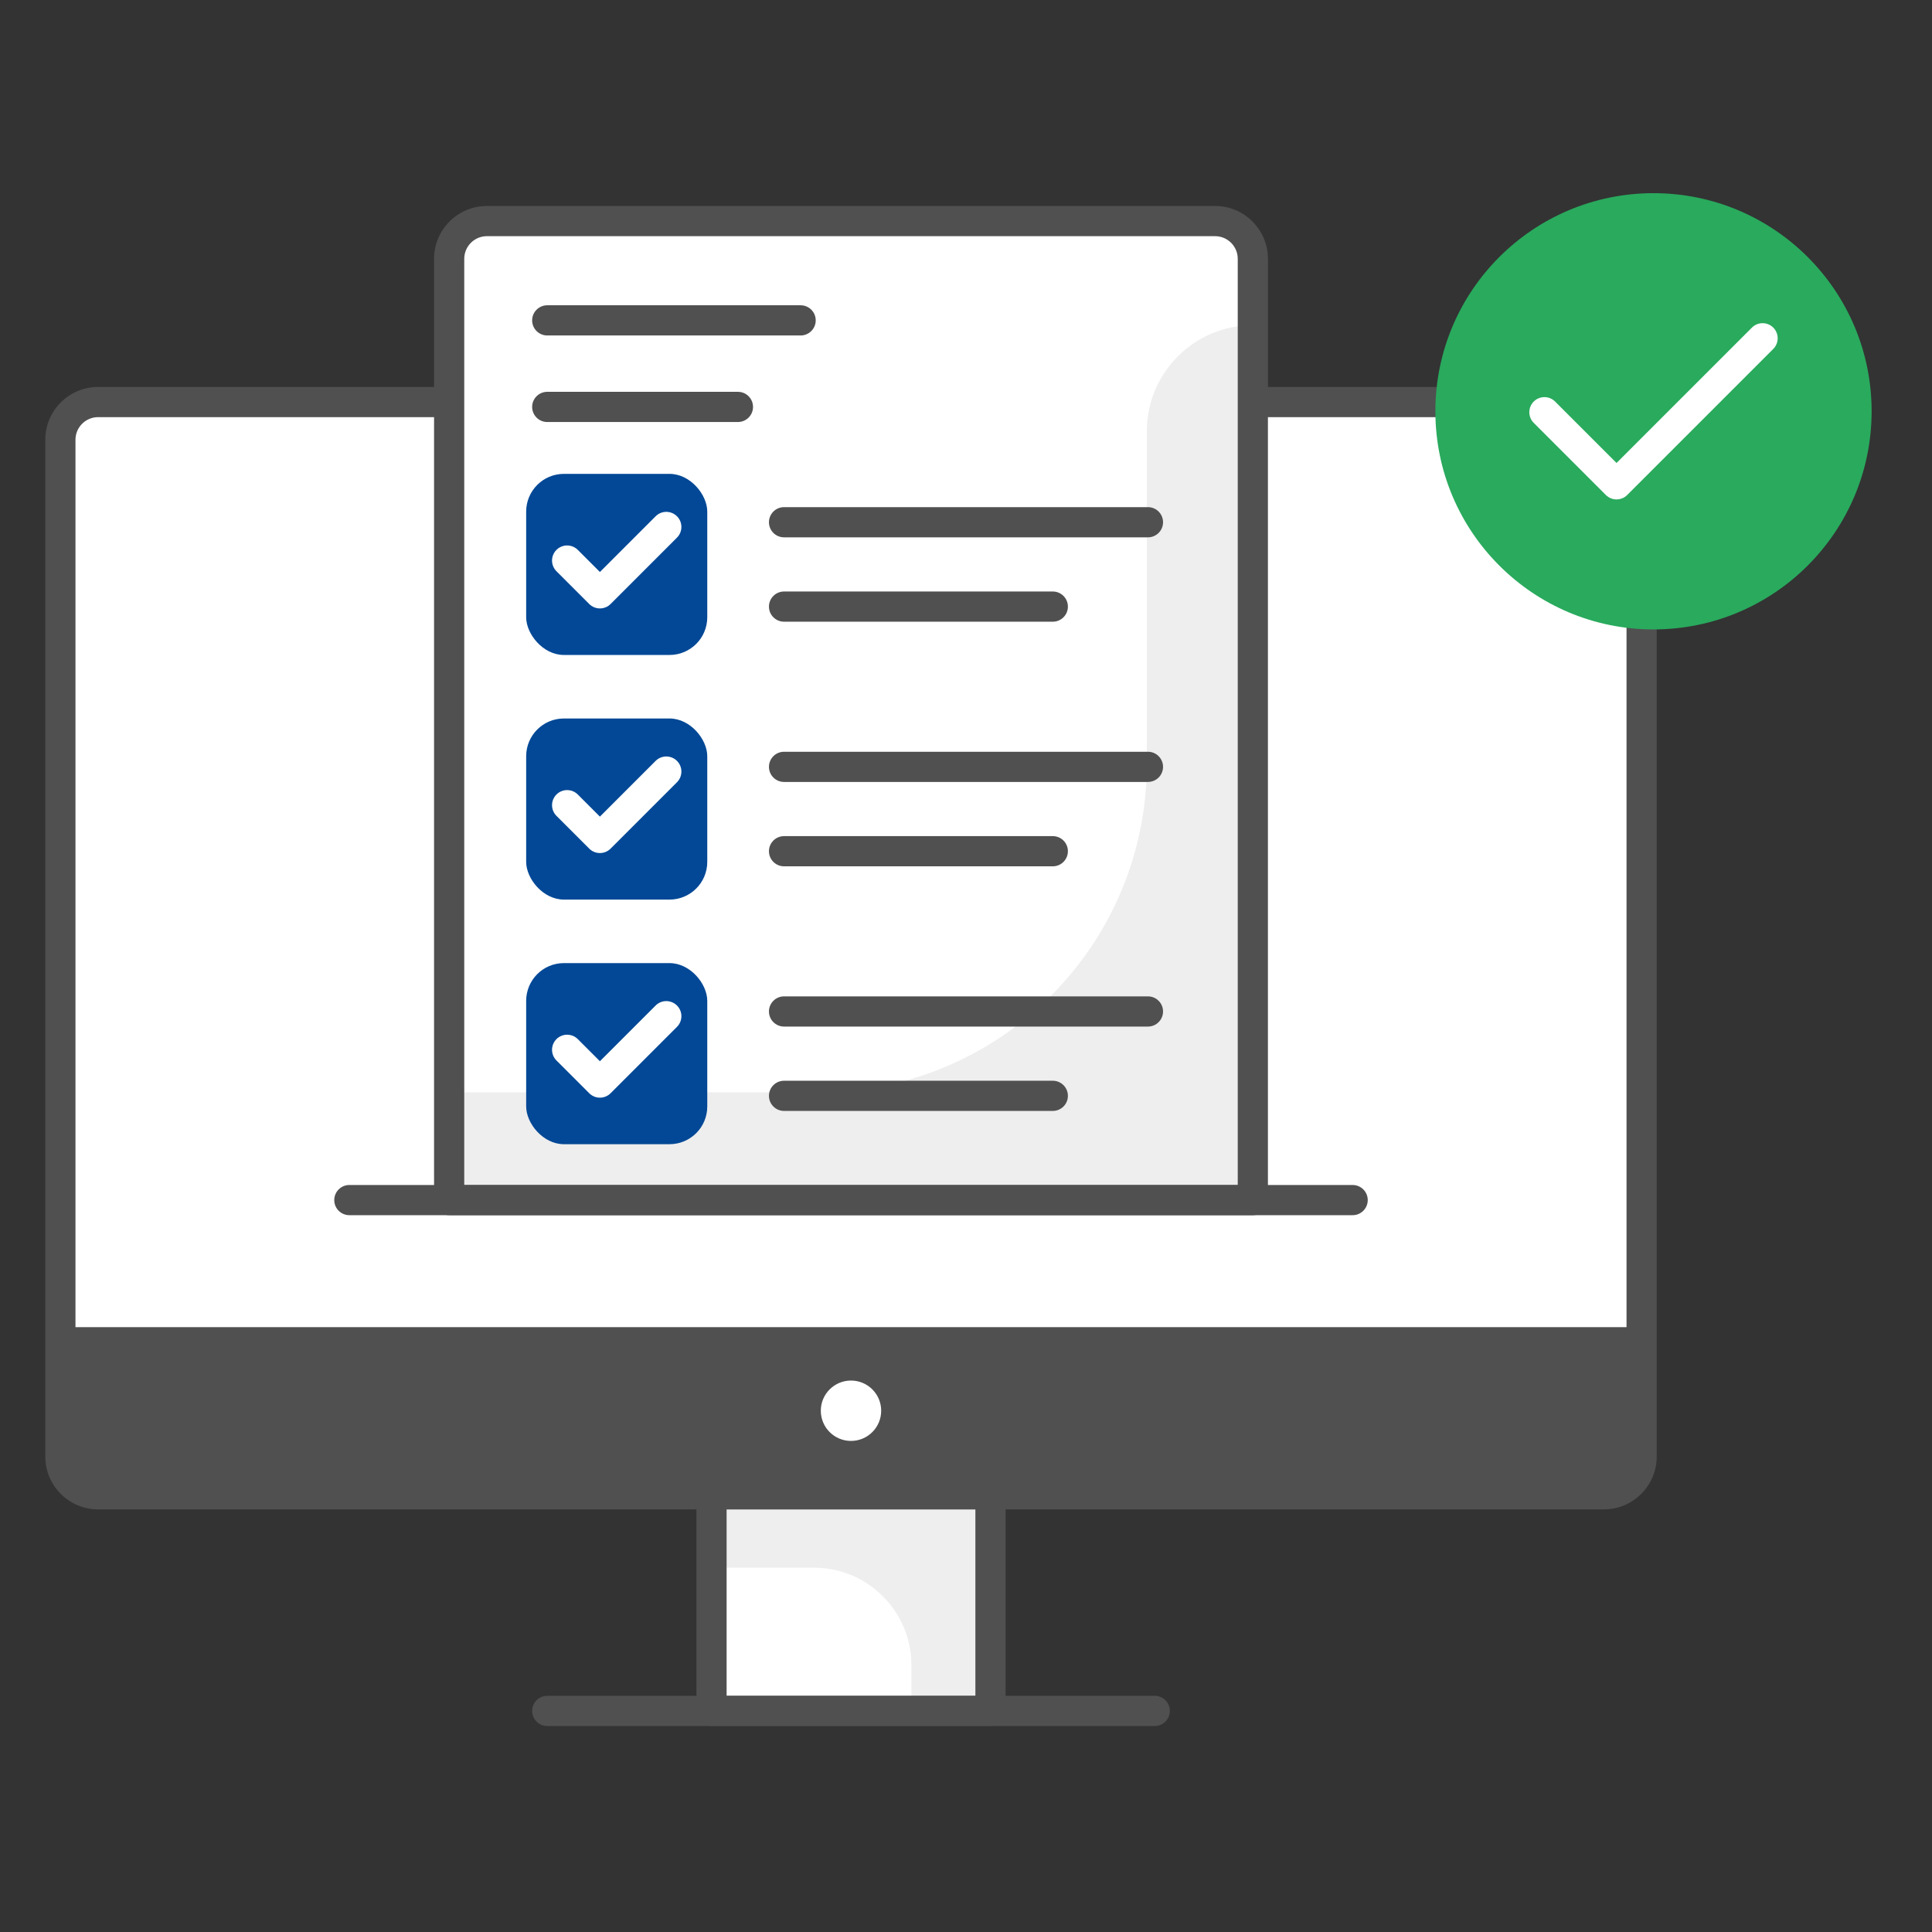 <?xml version="1.0" encoding="UTF-8"?>
<svg id="Layer_1" data-name="Layer 1" xmlns="http://www.w3.org/2000/svg" viewBox="0 0 512 512">
  <rect x="0" y="0" width="512" height="512" fill="#333333" stroke="none"/>
  <defs>
    <style>
      .cls-1 {
        fill: #024896;
      }

      .cls-2 {
        fill: #eee;
      }

      .cls-3 {
        fill: #fff;
      }

      .cls-4 {
        fill: #29aa5d;
      }

      .cls-5 {
        fill: #505050;
      }
    </style>
  </defs>
  <g>
    <rect class="cls-3" x="16" y="106.762" width="419.046" height="288.728" rx="10.189" ry="10.189"/>
    <rect class="cls-3" x="188.558" y="391.039" width="73.929" height="62.373"/>
    <g>
      <path class="cls-2" d="M188.558,396.003v19.452h27.132c14.27,0,25.838,11.568,25.838,25.838v12.118h20.959v-57.408h-73.929Z"/>
      <path class="cls-5" d="M435.046,386.003v-34.287H16v34.287c0,5.523,4.477,10,10,10H425.046c5.523,0,10-4.477,10-10Z"/>
      <path class="cls-5" d="M425.046,400.004H26c-7.72,0-14-6.28-14-14V116.546c0-7.72,6.28-14,14-14H425.046c7.72,0,14,6.28,14,14V386.004c0,7.72-6.28,14-14,14ZM26,110.546c-3.309,0-6,2.691-6,6V386.004c0,3.309,2.691,6,6,6H425.046c3.309,0,6-2.691,6-6V116.546c0-3.309-2.691-6-6-6H26Z"/>
      <path class="cls-3" d="M129.031,58.589h192.983c5.519,0,10,4.481,10,10v249.447H119.031V68.589c0-5.519,4.481-10,10-10Z"/>
      <path class="cls-2" d="M303.924,114.285v88.131c0,48.083-38.979,87.063-87.063,87.063H119.031v28.556h212.983V86.195h-0c-15.514,0-28.09,12.576-28.09,28.09Z"/>
      <path class="cls-5" d="M262.487,457.411h-73.929c-2.209,0-4-1.791-4-4v-57.407c0-2.209,1.791-4,4-4h73.929c2.209,0,4,1.791,4,4v57.407c0,2.209-1.791,4-4,4Zm-69.929-8h65.929v-49.407h-65.929v49.407Z"/>
      <path class="cls-5" d="M306.022,457.411H145.023c-2.209,0-4-1.791-4-4s1.791-4,4-4h161c2.209,0,4,1.791,4,4s-1.791,4-4,4Z"/>
      <path class="cls-5" d="M332.015,322.036H119.031c-2.209,0-4-1.791-4-4V68.589c0-7.72,6.28-14,14-14h192.983c7.72,0,14,6.28,14,14v249.447c0,2.209-1.791,4-4,4Zm-208.983-8h204.983V68.589c0-3.309-2.691-6-6-6H129.031c-3.309,0-6,2.691-6,6v245.447Z"/>
      <circle class="cls-3" cx="225.523" cy="373.86" r="8"/>
      <rect class="cls-1" x="139.441" y="125.581" width="47.992" height="47.992" rx="10" ry="10"/>
      <path class="cls-3" d="M158.984,161.242c-1.061,0-2.078-.421-2.829-1.171l-8.688-8.688c-1.562-1.562-1.562-4.095,0-5.657,1.562-1.562,4.095-1.562,5.657,0l5.859,5.859,14.765-14.766c1.562-1.562,4.095-1.562,5.657,0,1.562,1.562,1.562,4.095,0,5.657l-17.593,17.594c-.75,.75-1.768,1.171-2.829,1.171Z"/>
      <rect class="cls-1" x="139.441" y="190.407" width="47.992" height="47.992" rx="10" ry="10"/>
      <path class="cls-3" d="M158.984,226.068c-1.061,0-2.078-.421-2.829-1.171l-8.688-8.688c-1.562-1.562-1.562-4.095,0-5.657,1.562-1.562,4.095-1.562,5.657,0l5.859,5.859,14.765-14.766c1.562-1.562,4.095-1.562,5.657,0,1.562,1.562,1.562,4.095,0,5.657l-17.593,17.594c-.75,.75-1.768,1.171-2.829,1.171Z"/>
      <rect class="cls-1" x="139.441" y="255.233" width="47.992" height="47.992" rx="10" ry="10"/>
      <path class="cls-3" d="M158.984,290.895c-1.061,0-2.078-.422-2.829-1.172l-8.688-8.688c-1.562-1.562-1.562-4.095,0-5.656,1.562-1.562,4.095-1.562,5.657,0l5.859,5.858,14.765-14.765c1.562-1.562,4.095-1.562,5.657,0,1.562,1.562,1.562,4.095,0,5.656l-17.593,17.594c-.75,.75-1.768,1.172-2.829,1.172Z"/>
      <path class="cls-5" d="M358.466,322.036H92.58c-2.209,0-4-1.791-4-4s1.791-4,4-4H358.466c2.209,0,4,1.791,4,4s-1.791,4-4,4Z"/>
      <path class="cls-5" d="M212.174,88.902h-67.151c-2.209,0-4-1.791-4-4s1.791-4,4-4h67.151c2.209,0,4,1.791,4,4s-1.791,4-4,4Z"/>
      <path class="cls-5" d="M195.558,111.838h-50.535c-2.209,0-4-1.791-4-4s1.791-4,4-4h50.535c2.209,0,4,1.791,4,4s-1.791,4-4,4Z"/>
      <g>
        <path class="cls-5" d="M304.22,142.398h-96.439c-2.209,0-4-1.791-4-4s1.791-4,4-4h96.439c2.209,0,4,1.791,4,4s-1.791,4-4,4Z"/>
        <path class="cls-5" d="M279.006,164.756h-71.225c-2.209,0-4-1.791-4-4s1.791-4,4-4h71.225c2.209,0,4,1.791,4,4s-1.791,4-4,4Z"/>
      </g>
      <g>
        <path class="cls-5" d="M304.22,207.224h-96.439c-2.209,0-4-1.791-4-4s1.791-4,4-4h96.439c2.209,0,4,1.791,4,4s-1.791,4-4,4Z"/>
        <path class="cls-5" d="M279.006,229.582h-71.225c-2.209,0-4-1.791-4-4s1.791-4,4-4h71.225c2.209,0,4,1.791,4,4s-1.791,4-4,4Z"/>
      </g>
      <g>
        <path class="cls-5" d="M304.22,272.05h-96.439c-2.209,0-4-1.791-4-4s1.791-4,4-4h96.439c2.209,0,4,1.791,4,4s-1.791,4-4,4Z"/>
        <path class="cls-5" d="M279.006,294.408h-71.225c-2.209,0-4-1.791-4-4s1.791-4,4-4h71.225c2.209,0,4,1.791,4,4s-1.791,4-4,4Z"/>
      </g>
    </g>
  </g>
  <circle class="cls-4" cx="438.195" cy="108.999" r="57.805"/>
  <path class="cls-3" d="M428.398,132.352c-1.023,0-2.048-.391-2.828-1.171l-19.113-19.113c-1.562-1.562-1.562-4.095,0-5.657,1.561-1.562,4.096-1.562,5.656,0l16.285,16.285,35.879-35.879c1.561-1.562,4.096-1.562,5.656,0,1.562,1.562,1.562,4.095,0,5.657l-38.707,38.707c-.78,.781-1.805,1.171-2.828,1.171Z"/>
</svg>